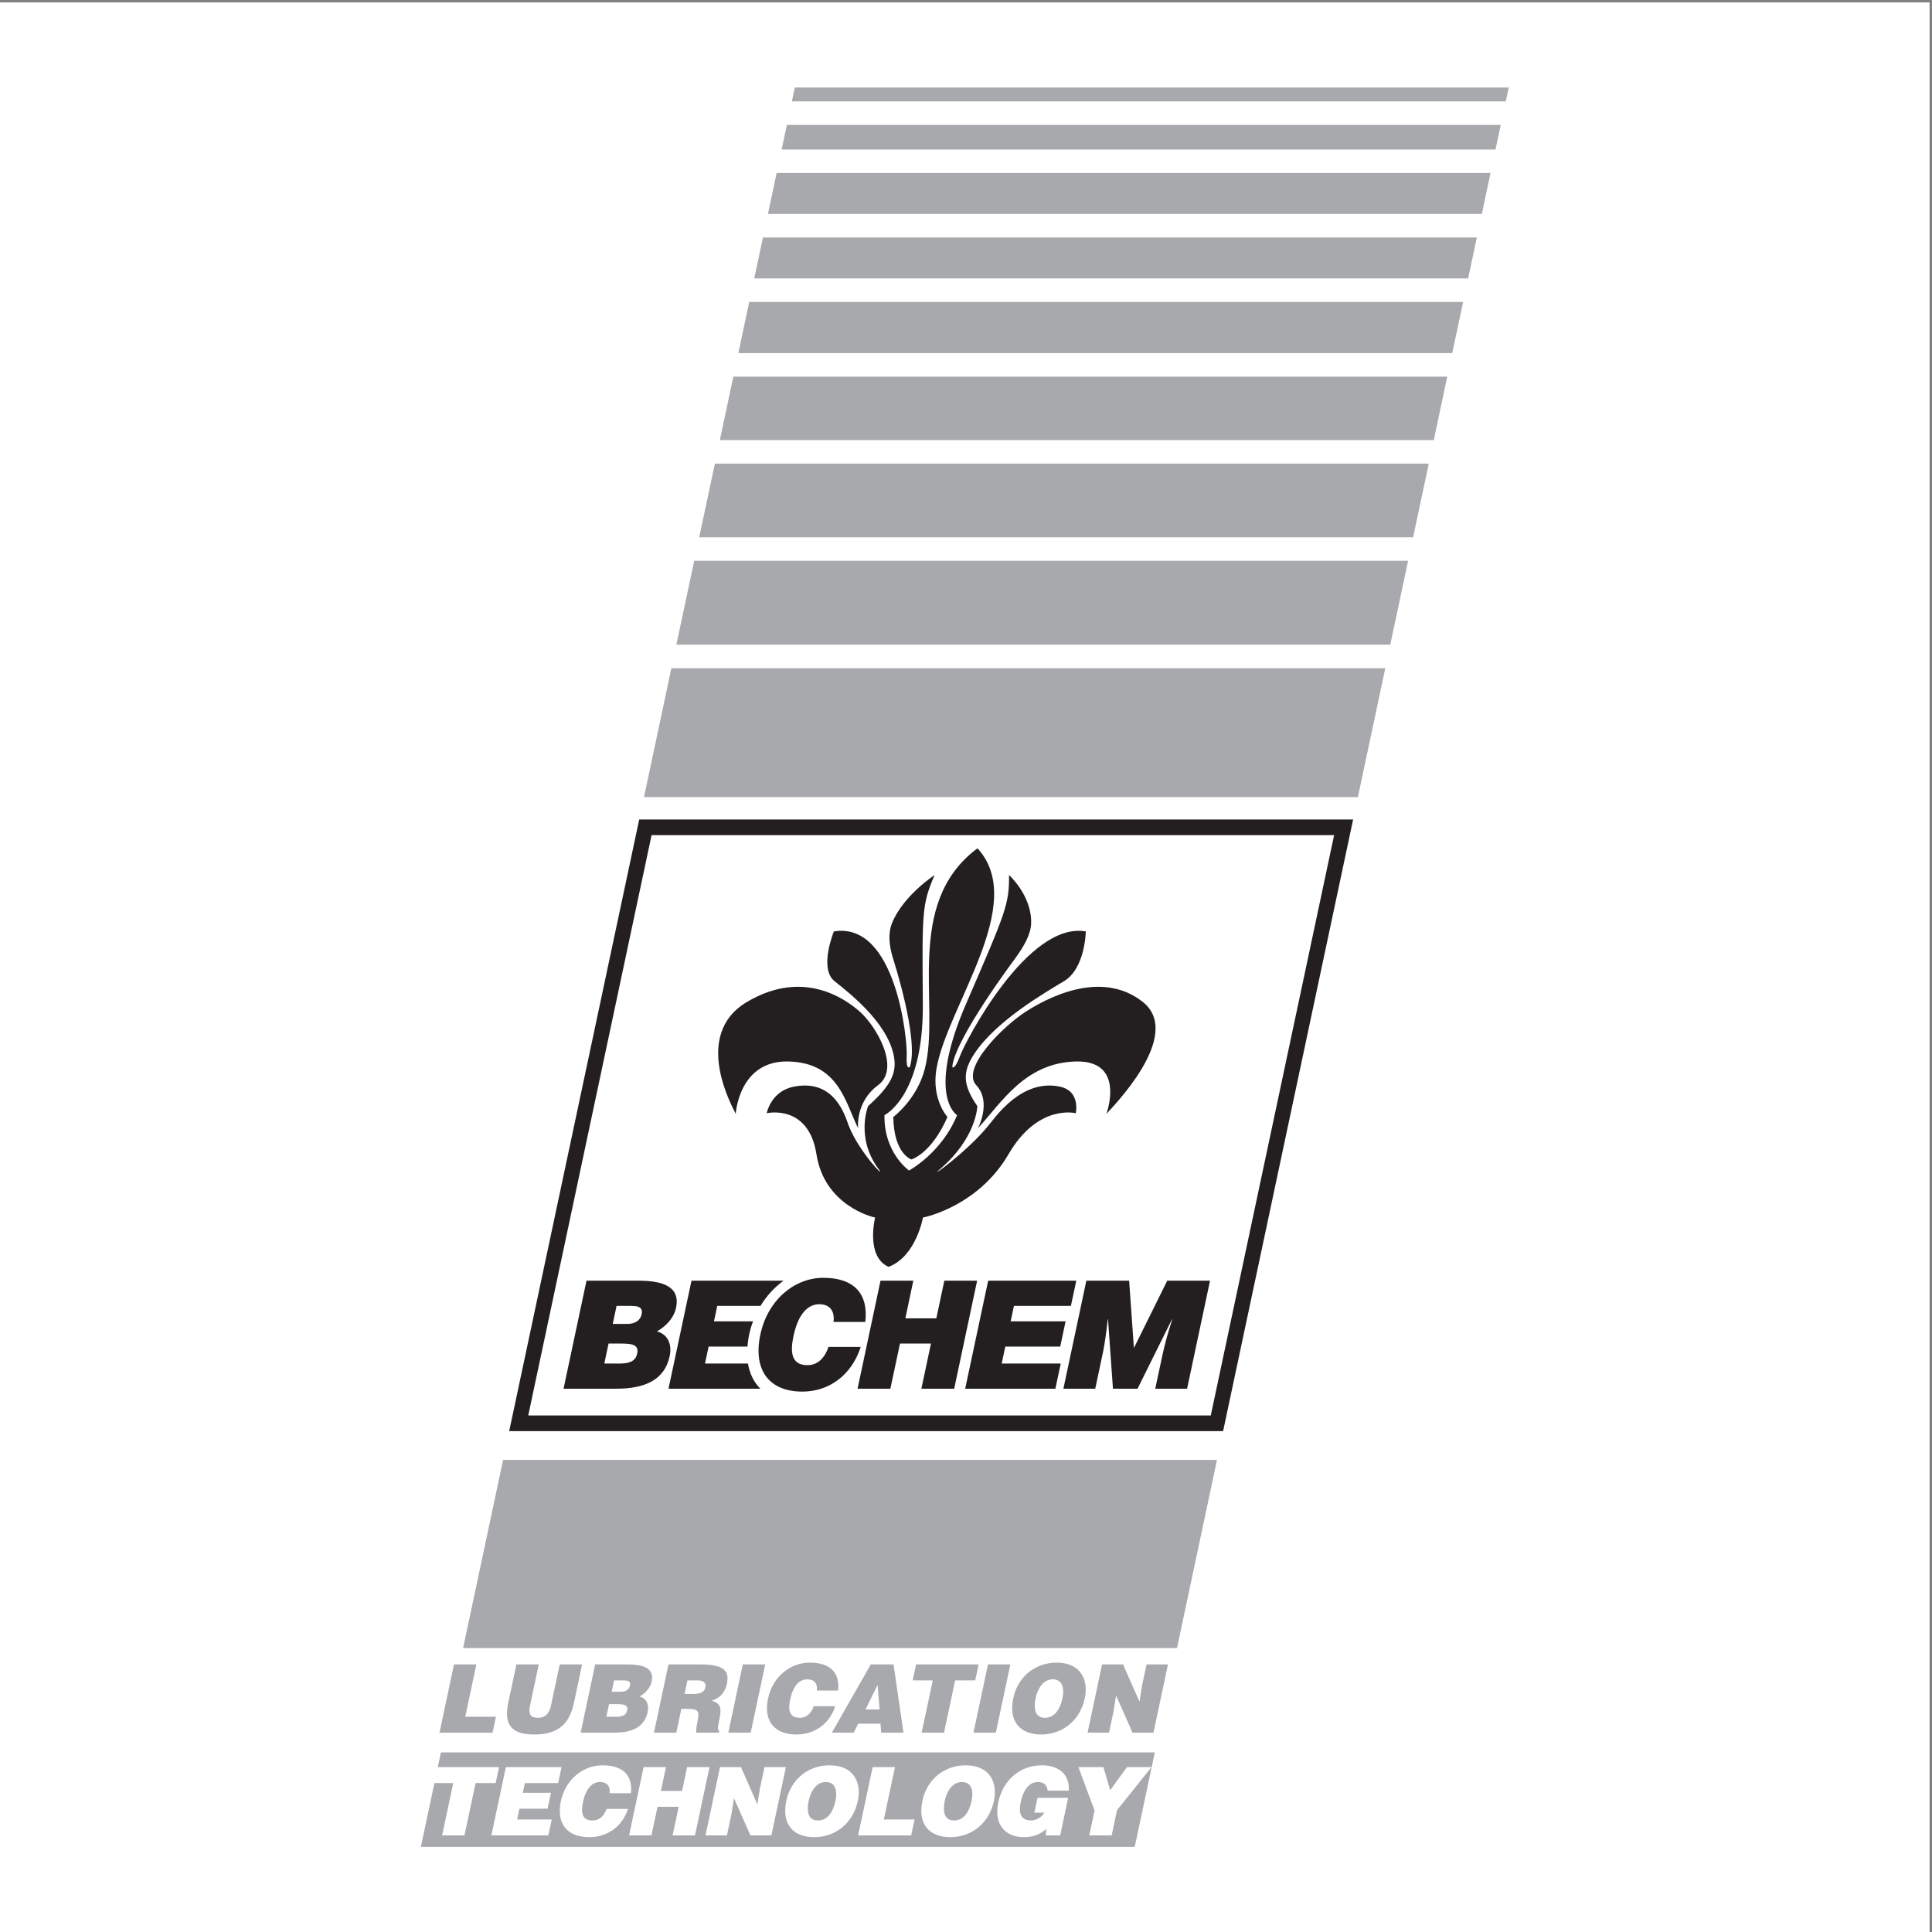 <?xml version="1.0" encoding="UTF-8"?>
<svg xmlns="http://www.w3.org/2000/svg" xmlns:xlink="http://www.w3.org/1999/xlink" width="193pt" height="193pt" viewBox="0 0 193 193" version="1.1">
<rect x="0" y="0" width="193" height="193" fill="#808080" stroke="none"/>
<g id="surface1">
<path style=" stroke:none;fill-rule:evenodd;fill:rgb(100%,100%,100%);fill-opacity:1;" d="M 0 0.242 L 192.758 0.242 L 192.758 193 L 0 193 L 0 0.242 "/>
<path style=" stroke:none;fill-rule:evenodd;fill:rgb(13.699%,12.199%,12.5%);fill-opacity:1;" d="M 78.801 106.039 C 83.797 106.188 84.441 110.133 85.719 112.699 C 85.719 112.699 85.434 110.082 87.715 108.406 C 89.996 106.73 87.543 102.488 85.836 101.012 C 84.547 99.895 80.336 96.719 74.645 100.074 C 68.949 103.426 73.371 110.922 73.496 111.27 C 73.496 111.27 73.801 105.891 78.801 106.039 "/>
<path style=" stroke:none;fill-rule:evenodd;fill:rgb(13.699%,12.199%,12.5%);fill-opacity:1;" d="M 97.523 108.406 C 99.09 110.082 97.695 112.699 97.695 112.699 C 100.066 110.133 102.383 106.188 107.445 106.039 C 112.508 105.891 110.527 111.27 110.527 111.27 C 110.797 110.922 118.406 103.426 114.141 100.074 C 109.871 96.719 104.309 99.895 102.547 101.012 C 100.211 102.488 95.957 106.73 97.523 108.406 "/>
<path style=" stroke:none;fill-rule:evenodd;fill:rgb(13.699%,12.199%,12.5%);fill-opacity:1;" d="M 83.359 98.008 C 84.695 99.09 88.539 102.004 89.266 105.363 C 89.645 107.121 89.066 108.387 86.719 110.496 C 86.719 110.496 85.441 113.641 87.754 116.766 C 88.641 117.965 85.844 115.141 84.789 112.461 C 84.449 111.598 83.457 107.73 79.289 108.555 C 77.004 109.008 76.59 111.207 76.59 111.207 C 76.59 111.207 80.77 110.23 81.562 115.312 C 82.355 120.391 87.086 121.574 87.422 121.625 C 87.422 121.625 86.445 125.52 88.762 126.555 C 91.52 125.52 92.199 121.625 92.199 121.625 C 92.555 121.574 97.785 120.391 100.742 115.312 C 103.695 110.23 107.461 111.207 107.461 111.207 C 107.461 111.207 107.98 109.008 105.887 108.555 C 102.07 107.73 99.434 111.598 98.723 112.461 C 96.531 115.141 92.539 117.965 93.934 116.766 C 97.574 113.641 97.633 110.496 97.633 110.496 C 96.18 108.387 96.141 107.121 97.27 105.363 C 99.422 102.004 104.504 99.09 106.301 98.008 C 108.414 96.734 108.469 93.047 108.469 93.047 C 102.672 92.02 96.449 103.992 95.906 105.477 C 95.359 106.961 95.129 106.59 95.129 106.59 C 95.344 103.82 101.434 95.715 101.434 95.715 C 102.32 94.492 102.984 93.297 103.008 92.211 C 103.074 89.457 100.801 87.414 100.801 87.414 C 100.82 90.367 100.477 91.105 96.488 100.324 C 92.5 109.547 95.609 111.398 95.609 111.398 C 94.07 115.176 90.809 116.93 90.809 116.93 C 90.809 116.93 88.289 115.176 88.355 111.398 C 88.355 111.398 92.258 109.547 92.188 100.324 C 92.117 91.105 92.09 90.367 93.363 87.414 C 93.363 87.414 90.223 89.457 89.113 92.211 C 88.68 93.297 88.836 94.492 89.199 95.715 C 89.199 95.715 91.844 103.82 90.887 106.59 C 90.887 106.59 90.492 106.961 90.578 105.477 C 90.668 103.992 89.531 92.02 83.301 93.047 C 83.301 93.047 81.785 96.734 83.359 98.008 "/>
<path style=" stroke:none;fill-rule:evenodd;fill:rgb(13.699%,12.199%,12.5%);fill-opacity:1;" d="M 92.383 106.785 C 91.602 109.828 89.238 111.582 89.238 111.582 C 89.285 115.27 91.043 115.824 91.043 115.824 C 91.043 115.824 93.035 115.27 94.648 111.582 C 94.648 111.582 93.035 109.828 93.547 106.785 C 94.602 100.512 102.746 90.273 97.648 84.742 C 90.203 90.273 93.992 100.512 92.383 106.785 "/>
<path style=" stroke:none;fill-rule:evenodd;fill:rgb(13.699%,12.199%,12.5%);fill-opacity:1;" d="M 66.898 135.477 C 67.148 134.305 66.73 133.301 65.625 133 C 66.406 132.566 67.297 131.758 67.535 130.648 C 67.988 128.504 66.176 127.934 63.75 127.934 L 58.59 127.934 L 56.297 138.727 L 61.559 138.727 C 64.363 138.727 66.383 137.891 66.898 135.477 Z M 61.594 130.453 L 62.84 130.453 C 63.586 130.453 64.273 130.469 64.094 131.309 C 63.961 131.938 63.387 132.254 62.68 132.254 L 61.211 132.254 Z M 60.371 136.211 L 60.793 134.215 L 61.918 134.215 C 63.043 134.215 63.855 134.277 63.652 135.219 C 63.48 136.031 62.785 136.211 61.914 136.211 L 60.371 136.211 "/>
<path style=" stroke:none;fill-rule:evenodd;fill:rgb(13.699%,12.199%,12.5%);fill-opacity:1;" d="M 80.664 136.375 C 78.961 136.375 78.953 134.949 79.273 133.438 C 79.719 131.352 80.652 130.289 81.828 130.289 C 82.879 130.289 83.406 130.934 83.266 132.059 L 86.441 132.059 C 86.762 129.285 85.367 127.648 82.246 127.648 C 79.398 127.648 76.699 129.824 75.957 133.316 C 75.211 136.824 76.785 139.016 80.16 139.016 C 82.852 139.016 85.094 137.336 85.984 134.547 L 82.766 134.547 C 82.418 135.582 81.738 136.375 80.664 136.375 "/>
<path style=" stroke:none;fill-rule:evenodd;fill:rgb(13.699%,12.199%,12.5%);fill-opacity:1;" d="M 93.535 131.699 L 90.441 131.699 L 91.238 127.934 L 87.961 127.934 L 85.668 138.727 L 88.945 138.727 L 89.906 134.215 L 93 134.215 L 92.043 138.727 L 95.32 138.727 L 97.613 127.934 L 94.336 127.934 L 93.535 131.699 "/>
<path style=" stroke:none;fill-rule:evenodd;fill:rgb(13.699%,12.199%,12.5%);fill-opacity:1;" d="M 100.426 134.516 L 105.914 134.516 L 106.449 131.996 L 100.961 131.996 L 101.289 130.453 L 106.98 130.453 L 107.516 127.934 L 98.715 127.934 L 96.418 138.727 L 105.43 138.727 L 105.965 136.211 L 100.066 136.211 L 100.426 134.516 "/>
<path style=" stroke:none;fill-rule:evenodd;fill:rgb(13.699%,12.199%,12.5%);fill-opacity:1;" d="M 106.23 138.727 L 109.41 138.727 L 110.188 135.07 C 110.371 134.199 110.562 132.746 110.656 131.801 L 110.688 131.801 L 111.18 138.727 L 113.637 138.727 L 117.074 131.801 L 117.102 131.801 C 116.703 133.047 116.367 134.215 116.109 135.43 L 115.406 138.727 L 118.586 138.727 L 120.879 127.934 L 116.605 127.934 L 113.273 134.664 L 112.797 127.934 L 108.523 127.934 L 106.23 138.727 "/>
<path style=" stroke:none;fill-rule:evenodd;fill:rgb(13.699%,12.199%,12.5%);fill-opacity:1;" d="M 74.719 136.211 L 70.426 136.211 L 70.789 134.516 L 74.668 134.516 C 74.699 134.129 74.75 133.734 74.84 133.316 C 74.934 132.859 75.066 132.422 75.227 131.996 L 71.324 131.996 L 71.652 130.453 L 75.973 130.453 C 76.582 129.445 77.371 128.59 78.277 127.934 L 69.078 127.934 L 66.781 138.727 L 75.957 138.727 C 75.309 138.082 74.891 137.23 74.719 136.211 "/>
<path style=" stroke:none;fill-rule:evenodd;fill:rgb(13.699%,12.199%,12.5%);fill-opacity:1;" d="M 63.855 81.863 L 50.867 142.965 L 122.184 142.965 L 135.172 81.863 Z M 120.953 141.398 C 118.023 141.398 55.695 141.398 52.77 141.398 C 53.383 138.504 64.473 86.324 65.09 83.43 C 68.016 83.43 130.344 83.43 133.273 83.43 C 132.66 86.324 121.566 138.504 120.953 141.398 "/>
<path style=" stroke:none;fill-rule:evenodd;fill:rgb(65.5%,66.299%,67.499%);fill-opacity:1;" d="M 67.066 66.758 L 64.332 79.629 L 135.648 79.629 L 138.383 66.758 L 67.066 66.758 "/>
<path style=" stroke:none;fill-rule:evenodd;fill:rgb(65.5%,66.299%,67.499%);fill-opacity:1;" d="M 50.258 145.836 L 46.262 164.637 L 117.578 164.637 L 121.574 145.836 L 50.258 145.836 "/>
<path style=" stroke:none;fill-rule:evenodd;fill:rgb(65.5%,66.299%,67.499%);fill-opacity:1;" d="M 69.348 56.023 L 67.566 64.402 L 138.883 64.402 L 140.664 56.023 L 69.348 56.023 "/>
<path style=" stroke:none;fill-rule:evenodd;fill:rgb(65.5%,66.299%,67.499%);fill-opacity:1;" d="M 71.414 46.316 L 69.848 53.672 L 141.164 53.672 L 142.73 46.316 L 71.414 46.316 "/>
<path style=" stroke:none;fill-rule:evenodd;fill:rgb(65.5%,66.299%,67.499%);fill-opacity:1;" d="M 73.258 37.629 L 71.91 43.965 L 143.23 43.965 L 144.574 37.629 L 73.258 37.629 "/>
<path style=" stroke:none;fill-rule:evenodd;fill:rgb(65.5%,66.299%,67.499%);fill-opacity:1;" d="M 74.844 30.164 L 73.758 35.273 L 145.074 35.273 L 146.16 30.164 L 74.844 30.164 "/>
<path style=" stroke:none;fill-rule:evenodd;fill:rgb(65.5%,66.299%,67.499%);fill-opacity:1;" d="M 76.215 23.727 L 75.344 27.812 L 146.66 27.812 L 147.531 23.727 L 76.215 23.727 "/>
<path style=" stroke:none;fill-rule:evenodd;fill:rgb(65.5%,66.299%,67.499%);fill-opacity:1;" d="M 77.582 17.285 L 76.715 21.371 L 148.031 21.371 L 148.898 17.285 L 77.582 17.285 "/>
<path style=" stroke:none;fill-rule:evenodd;fill:rgb(65.5%,66.299%,67.499%);fill-opacity:1;" d="M 78.605 12.48 L 78.082 14.934 L 149.398 14.934 L 149.922 12.48 L 78.605 12.48 "/>
<path style=" stroke:none;fill-rule:evenodd;fill:rgb(65.5%,66.299%,67.499%);fill-opacity:1;" d="M 79.398 8.746 L 79.105 10.129 L 150.422 10.129 L 150.715 8.746 L 79.398 8.746 "/>
<path style=" stroke:none;fill-rule:evenodd;fill:rgb(65.5%,66.299%,67.499%);fill-opacity:1;" d="M 46.477 171.496 L 49.543 171.496 L 49.207 173.09 L 43.902 173.09 L 45.352 166.27 L 47.586 166.27 L 46.477 171.496 "/>
<path style=" stroke:none;fill-rule:evenodd;fill:rgb(65.5%,66.299%,67.499%);fill-opacity:1;" d="M 53.82 166.27 L 52.953 170.352 C 52.812 171.023 52.82 171.602 53.738 171.602 C 54.543 171.602 54.891 171.09 55.047 170.352 L 55.914 166.27 L 58.148 166.27 L 57.332 170.125 C 56.867 172.312 55.648 173.27 53.387 173.27 C 51.273 173.27 50.273 172.465 50.77 170.117 L 51.586 166.27 L 53.82 166.27 "/>
<path style=" stroke:none;fill-rule:evenodd;fill:rgb(65.5%,66.299%,67.499%);fill-opacity:1;" d="M 59.453 166.27 L 62.711 166.27 C 64.242 166.27 65.387 166.633 65.098 167.984 C 64.949 168.684 64.387 169.199 63.895 169.473 C 64.594 169.66 64.855 170.297 64.699 171.035 C 64.375 172.559 63.098 173.09 61.328 173.09 L 58.004 173.09 Z M 61.105 169 L 62.035 169 C 62.48 169 62.844 168.797 62.93 168.402 C 63.043 167.871 62.605 167.863 62.133 167.863 L 61.348 167.863 Z M 60.574 171.496 L 61.551 171.496 C 62.102 171.496 62.539 171.383 62.648 170.871 C 62.777 170.277 62.262 170.238 61.555 170.238 L 60.844 170.238 L 60.574 171.496 "/>
<path style=" stroke:none;fill-rule:evenodd;fill:rgb(65.5%,66.299%,67.499%);fill-opacity:1;" d="M 67.562 173.09 L 65.328 173.09 L 66.777 166.27 L 69.996 166.27 C 72.27 166.27 72.895 166.887 72.613 168.211 C 72.445 169 71.945 169.66 71.105 169.879 C 71.77 170.145 72.168 170.316 71.875 171.688 C 71.66 172.691 71.68 172.879 71.859 172.879 L 71.816 173.09 L 69.551 173.09 C 69.527 172.938 69.562 172.5 69.691 171.895 C 69.879 171.008 69.789 170.711 68.75 170.711 L 68.066 170.711 Z M 68.387 169.215 L 69.266 169.215 C 69.957 169.215 70.363 169.047 70.465 168.574 C 70.566 168.09 70.234 167.863 69.715 167.863 L 68.672 167.863 L 68.387 169.215 "/>
<path style=" stroke:none;fill-rule:evenodd;fill:rgb(65.5%,66.299%,67.499%);fill-opacity:1;" d="M 74.992 173.09 L 72.758 173.09 L 74.203 166.27 L 76.441 166.27 L 74.992 173.09 "/>
<path style=" stroke:none;fill-rule:evenodd;fill:rgb(65.5%,66.299%,67.499%);fill-opacity:1;" d="M 81.602 168.875 C 81.688 168.164 81.328 167.758 80.629 167.758 C 79.84 167.758 79.223 168.43 78.945 169.746 C 78.742 170.703 78.758 171.602 79.895 171.602 C 80.613 171.602 81.062 171.102 81.285 170.445 L 83.434 170.445 C 82.863 172.207 81.379 173.27 79.578 173.27 C 77.324 173.27 76.254 171.887 76.727 169.672 C 77.195 167.465 78.984 166.09 80.887 166.09 C 82.969 166.09 83.914 167.121 83.723 168.875 L 81.602 168.875 "/>
<path style=" stroke:none;fill-rule:evenodd;fill:rgb(65.5%,66.299%,67.499%);fill-opacity:1;" d="M 89.262 166.27 L 90.254 173.09 L 88.031 173.09 L 87.957 172.191 L 85.73 172.191 L 85.285 173.09 L 83.098 173.09 L 86.988 166.27 Z M 87.871 170.77 L 87.668 168.324 L 86.461 170.77 Z M 87.871 170.77 "/>
<path style=" stroke:none;fill-rule:evenodd;fill:rgb(65.5%,66.299%,67.499%);fill-opacity:1;" d="M 94.305 173.09 L 92.07 173.09 L 93.18 167.863 L 91.172 167.863 L 91.512 166.27 L 97.762 166.27 L 97.422 167.863 L 95.414 167.863 L 94.305 173.09 "/>
<path style=" stroke:none;fill-rule:evenodd;fill:rgb(65.5%,66.299%,67.499%);fill-opacity:1;" d="M 99.48 173.09 L 97.246 173.09 L 98.695 166.27 L 100.93 166.27 L 99.48 173.09 "/>
<path style=" stroke:none;fill-rule:evenodd;fill:rgb(65.5%,66.299%,67.499%);fill-opacity:1;" d="M 108.371 169.641 C 107.879 171.961 106.035 173.27 104.02 173.27 C 101.879 173.27 100.73 171.941 101.227 169.621 C 101.68 167.484 103.426 166.09 105.547 166.09 C 107.98 166.09 108.754 167.844 108.371 169.641 Z M 103.453 169.641 C 103.27 170.512 103.305 171.602 104.375 171.602 C 105.34 171.602 105.895 170.77 106.137 169.641 C 106.332 168.715 106.168 167.758 105.172 167.758 C 104.16 167.758 103.637 168.781 103.453 169.641 "/>
<path style=" stroke:none;fill-rule:evenodd;fill:rgb(65.5%,66.299%,67.499%);fill-opacity:1;" d="M 112.188 166.27 L 113.832 169.992 L 114.074 168.441 L 114.535 166.27 L 116.676 166.27 L 115.227 173.09 L 113.137 173.09 L 111.492 169.375 L 111.246 170.93 L 110.785 173.09 L 108.645 173.09 L 110.094 166.27 L 112.188 166.27 "/>
<path style=" stroke:none;fill-rule:evenodd;fill:rgb(65.5%,66.299%,67.499%);fill-opacity:1;" d="M 82.5 178.016 C 81.484 178.016 80.965 179.039 80.781 179.898 C 80.598 180.77 80.629 181.859 81.699 181.859 C 82.664 181.859 83.223 181.027 83.461 179.898 C 83.66 178.973 83.492 178.016 82.5 178.016 "/>
<path style=" stroke:none;fill-rule:evenodd;fill:rgb(65.5%,66.299%,67.499%);fill-opacity:1;" d="M 96.098 178.016 C 95.082 178.016 94.562 179.039 94.379 179.898 C 94.195 180.77 94.227 181.859 95.297 181.859 C 96.262 181.859 96.82 181.027 97.059 179.898 C 97.258 178.973 97.09 178.016 96.098 178.016 "/>
<path style=" stroke:none;fill-rule:evenodd;fill:rgb(65.5%,66.299%,67.499%);fill-opacity:1;" d="M 44.047 175.059 L 43.734 176.531 L 49.855 176.531 L 49.516 178.121 L 47.512 178.121 L 46.398 183.348 L 44.164 183.348 L 45.277 178.121 L 43.398 178.121 L 42.043 184.496 L 113.355 184.496 L 115.363 175.059 Z M 54.777 183.348 L 49.086 183.348 L 50.535 176.531 L 56.094 176.531 L 55.758 178.121 L 52.434 178.121 L 52.227 179.094 L 55.039 179.094 L 54.699 180.684 L 51.887 180.684 L 51.66 181.758 L 55.117 181.758 Z M 58.879 183.527 C 56.625 183.527 55.555 182.145 56.027 179.93 C 56.496 177.723 58.281 176.348 60.188 176.348 C 62.27 176.348 63.215 177.379 63.023 179.133 L 60.902 179.133 C 60.984 178.422 60.629 178.016 59.926 178.016 C 59.141 178.016 58.523 178.688 58.242 180.004 C 58.043 180.961 58.059 181.859 59.195 181.859 C 59.914 181.859 60.359 181.359 60.586 180.707 L 62.734 180.707 C 62.16 182.465 60.676 183.527 58.879 183.527 Z M 69.426 183.348 L 67.191 183.348 L 67.797 180.496 L 65.684 180.496 L 65.078 183.348 L 62.844 183.348 L 64.293 176.531 L 66.531 176.531 L 66.023 178.906 L 68.137 178.906 L 68.641 176.531 L 70.875 176.531 Z M 77.059 183.348 L 74.965 183.348 L 73.32 179.633 L 73.078 181.188 L 72.617 183.348 L 70.477 183.348 L 71.926 176.531 L 74.02 176.531 L 75.66 180.25 L 75.906 178.699 L 76.367 176.531 L 78.508 176.531 Z M 81.348 183.527 C 79.207 183.527 78.059 182.199 78.551 179.883 C 79.008 177.738 80.75 176.348 82.871 176.348 C 85.305 176.348 86.078 178.102 85.695 179.898 C 85.203 182.219 83.363 183.527 81.348 183.527 Z M 91.023 183.348 L 85.723 183.348 L 87.172 176.531 L 89.406 176.531 L 88.293 181.758 L 91.363 181.758 Z M 94.945 183.527 C 92.805 183.527 91.656 182.199 92.148 179.883 C 92.602 177.738 94.348 176.348 96.469 176.348 C 98.902 176.348 99.676 178.102 99.293 179.898 C 98.801 182.219 96.961 183.527 94.945 183.527 Z M 105.91 183.348 L 104.469 183.348 L 104.523 182.691 C 104.062 183.129 103.359 183.527 102.289 183.527 C 100.551 183.527 99.227 182.398 99.73 180.023 C 100.195 177.844 101.875 176.348 104.082 176.348 C 105.719 176.348 106.855 177.203 106.773 178.879 L 104.652 178.879 C 104.609 178.32 104.266 178.016 103.691 178.016 C 102.809 178.016 102.223 178.812 101.969 180.016 C 101.762 180.98 101.879 181.859 103.004 181.859 C 103.461 181.859 104.102 181.547 104.316 181.074 L 103.332 181.074 L 103.648 179.598 L 106.703 179.598 Z M 111.586 180.828 L 111.051 183.348 L 108.816 183.348 L 109.344 180.867 L 107.727 176.531 L 110.227 176.531 L 110.91 178.84 L 112.574 176.531 L 115.035 176.531 L 111.586 180.828 "/>
</g>
</svg>
